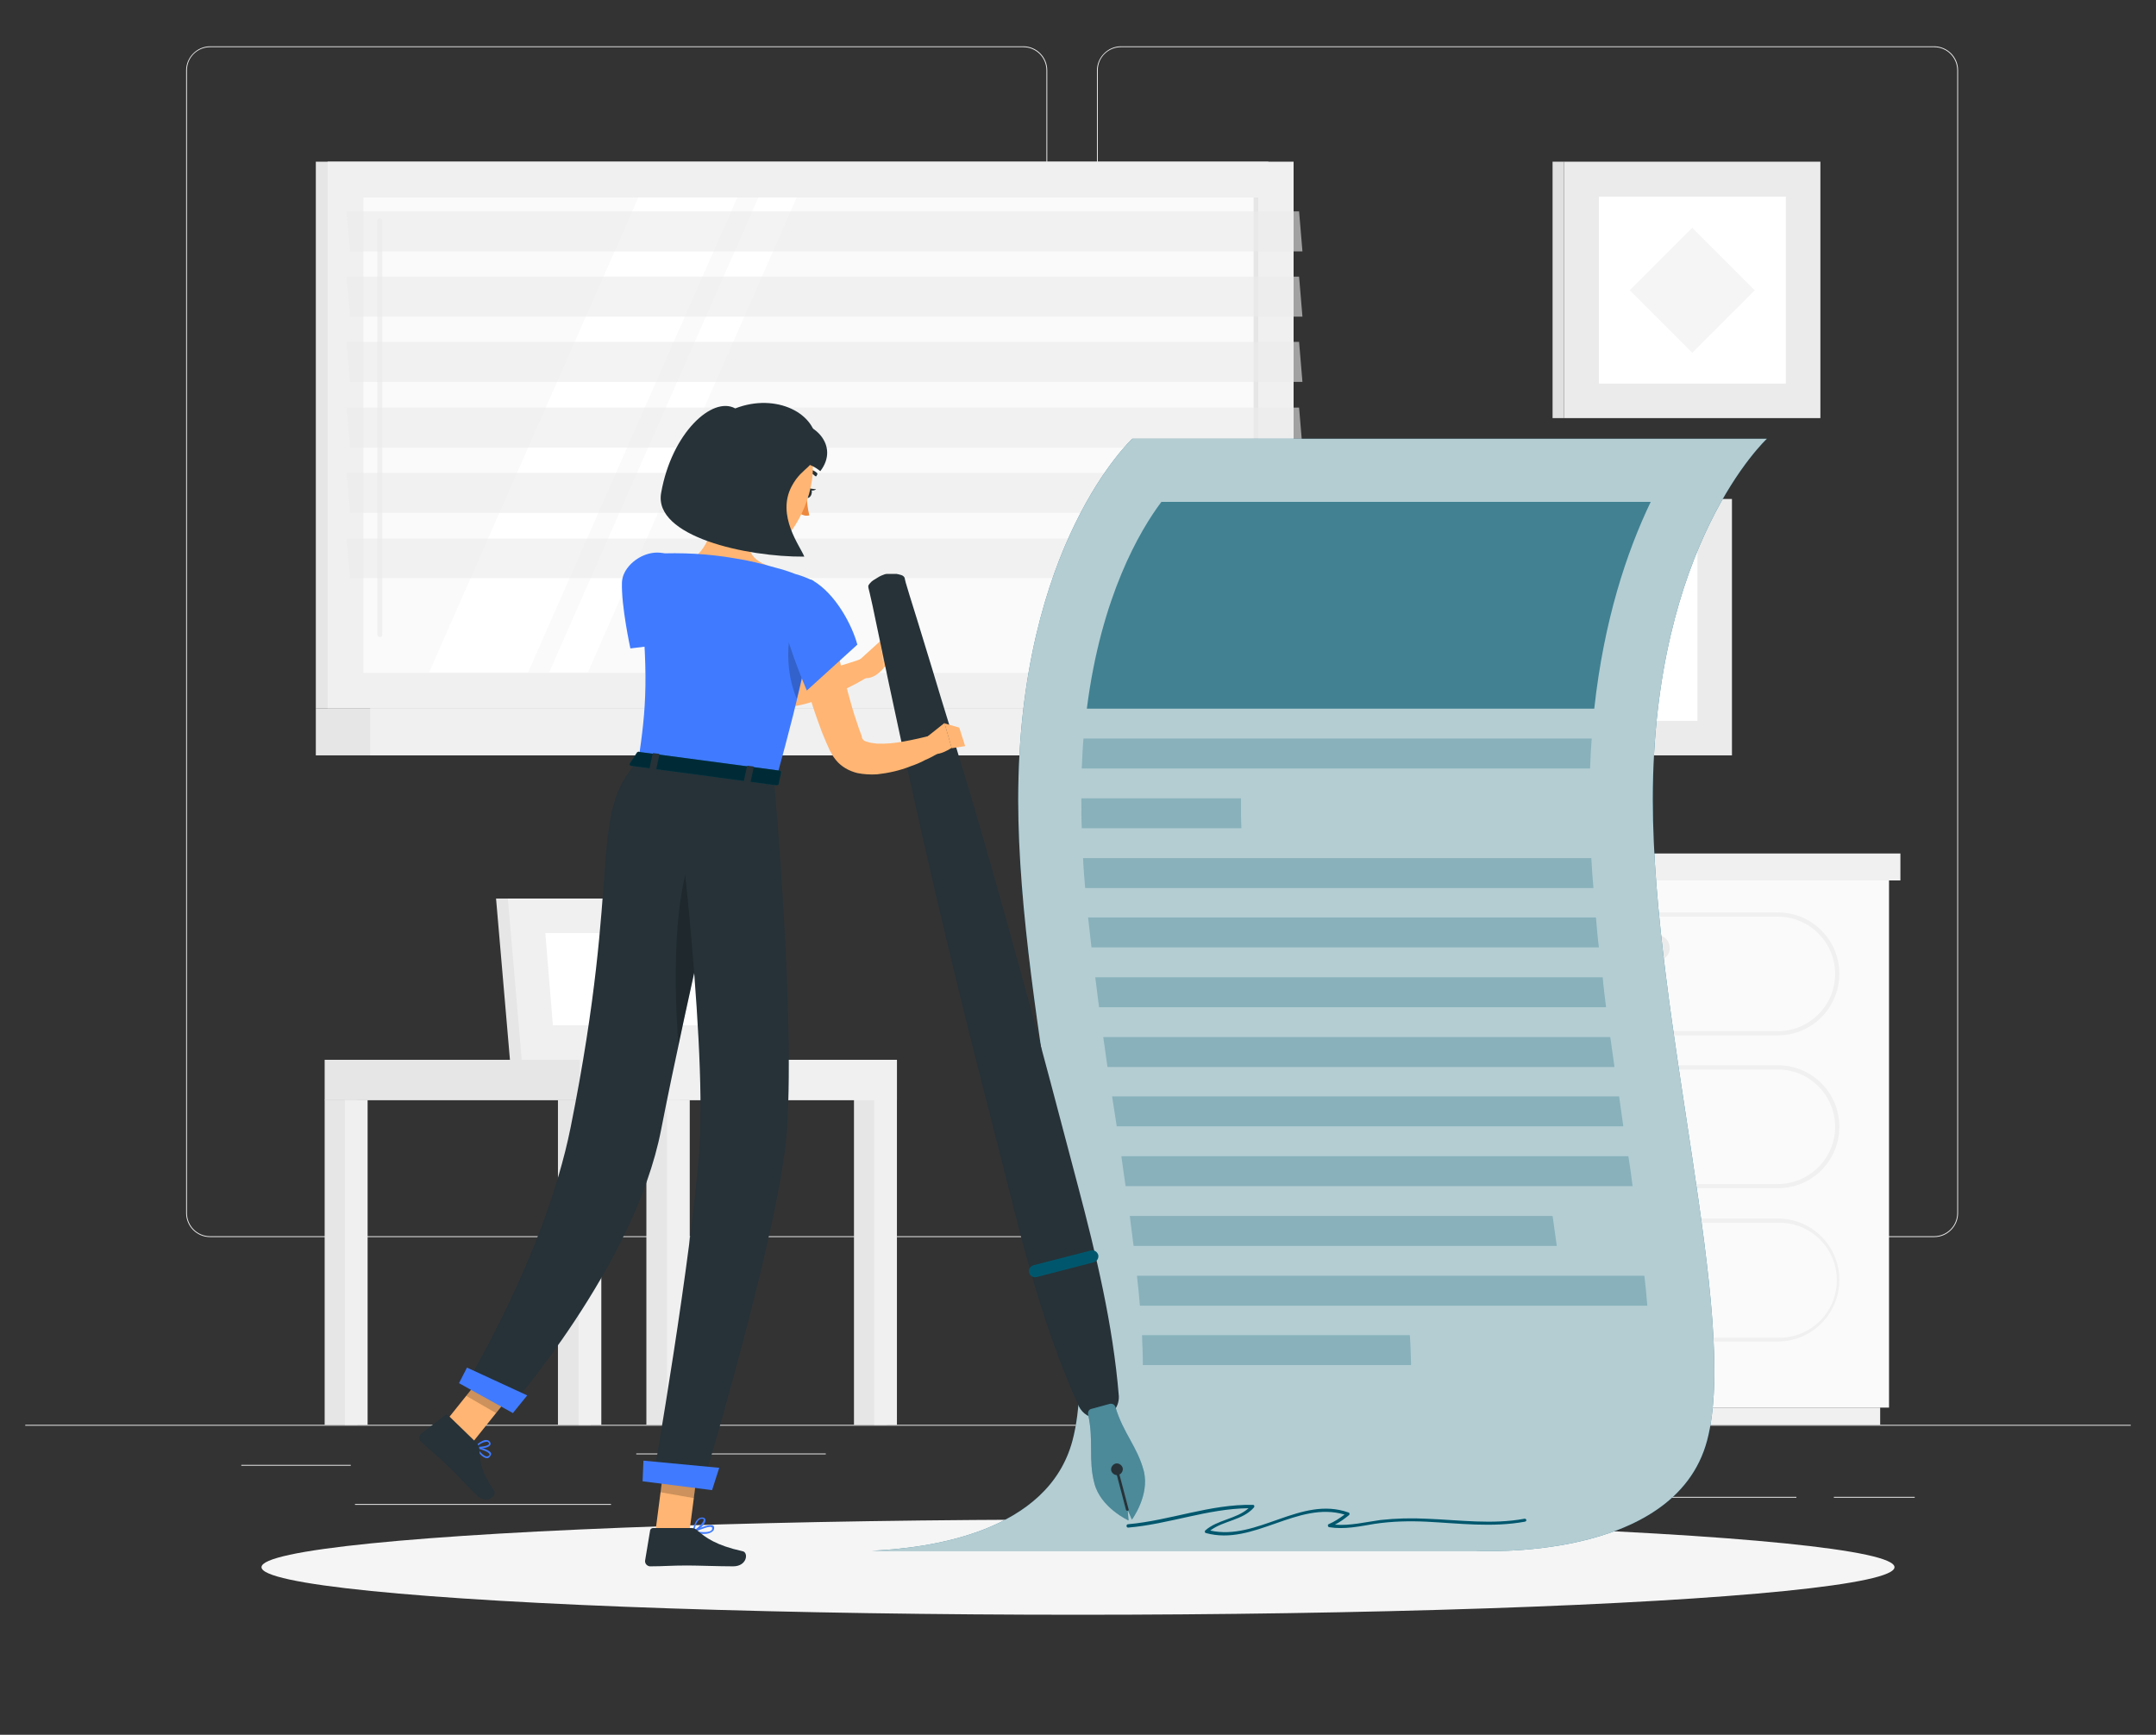 <?xml version="1.0" encoding="utf-8"?>
<!-- Generator: Adobe Illustrator 26.3.1, SVG Export Plug-In . SVG Version: 6.00 Build 0)  -->
<svg version="1.1" id="Capa_1" xmlns="http://www.w3.org/2000/svg" xmlns:xlink="http://www.w3.org/1999/xlink" x="0px" y="0px"
	 viewBox="0 0 512 412" style="enable-background:new 0 0 512 412;" xml:space="preserve">
<rect x="0" y="0" width="512" height="412" fill="#333333" stroke="none"/>
<style type="text/css">
	.st0{fill:#EBEBEB;}
	.st1{fill:#E6E6E6;}
	.st2{fill:#F0F0F0;}
	.st3{fill:#FFFFFF;}
	.st4{fill:#FAFAFA;}
	.st5{opacity:0.6;fill:#EBEBEB;enable-background:new    ;}
	.st6{fill:#E0E0E0;}
	.st7{fill:#F5F5F5;}
	.st8{fill:#00576D;}
	.st9{opacity:0.7;fill:#FFFFFF;enable-background:new    ;}
	.st10{opacity:0.8;}
	.st11{opacity:0.8;fill:#00576D;enable-background:new    ;}
	.st12{opacity:0.3;fill:#00576D;enable-background:new    ;}
	.st13{fill:#FFB573;}
	.st14{fill:#407BFF;}
	.st15{fill:#263238;}
	.st16{opacity:0.3;fill:#FFFFFF;enable-background:new    ;}
	.st17{fill:#ED893E;}
	.st18{opacity:0.2;enable-background:new    ;}
	.st19{opacity:0.5;enable-background:new    ;}
</style>
<g id="freepik--background-complete--inject-18">
	<rect x="6" y="338.4" class="st0" width="500" height="0.2"/>
	<path class="st0" d="M243,293.8H49.9c-3.2,0-5.7-2.6-5.7-5.7V16.7c0-3.1,2.6-5.7,5.7-5.7H243c3.2,0,5.7,2.6,5.7,5.7l0,0v271.4
		C248.7,291.2,246.2,293.8,243,293.8z M49.9,11.2c-3,0-5.5,2.4-5.5,5.5v271.4c0,3,2.4,5.5,5.5,5.5H243c3,0,5.5-2.4,5.5-5.5V16.7
		c0-3-2.4-5.5-5.5-5.5H49.9z"/>
	<path class="st0" d="M459.3,293.8H266.2c-3.2,0-5.7-2.6-5.7-5.7V16.7c0-3.1,2.6-5.7,5.7-5.7h193.1c3.1,0,5.7,2.5,5.7,5.7v271.4
		C465,291.2,462.5,293.8,459.3,293.8z M266.2,11.2c-3,0-5.5,2.4-5.5,5.5v271.4c0,3,2.4,5.5,5.5,5.5h193.1c3,0,5.5-2.4,5.5-5.5V16.7
		c0-3-2.4-5.5-5.5-5.5H266.2z"/>
	<rect x="57.3" y="347.9" class="st0" width="26" height="0.2"/>
	<rect x="151.1" y="345.2" class="st0" width="45" height="0.2"/>
	<rect x="84.3" y="357.2" class="st0" width="60.8" height="0.2"/>
	<rect x="435.5" y="355.5" class="st0" width="19.2" height="0.2"/>
	<rect x="371.3" y="355.5" class="st0" width="55.3" height="0.2"/>
	<rect x="263" y="351.3" class="st0" width="74.5" height="0.2"/>
	<polygon class="st1" points="175.6,251.7 121.1,251.7 117.8,213.4 172.3,213.4 	"/>
	<polygon class="st2" points="178.5,251.7 123.9,251.7 120.6,213.4 175.1,213.4 	"/>
	<polygon class="st3" points="131.3,243.5 129.5,221.6 167.7,221.6 169.5,243.5 	"/>
	<rect x="202.8" y="251.7" class="st1" width="7.8" height="86.7"/>
	<rect x="207.6" y="251.7" class="st2" width="5.4" height="86.7"/>
	<rect x="137.6" y="251.7" class="st2" width="75.4" height="9.6"/>
	<rect x="132.5" y="261.2" class="st1" width="7.8" height="77.2"/>
	<rect x="137.4" y="261.2" class="st2" width="5.4" height="77.2"/>
	<rect x="77.1" y="261.2" class="st1" width="7.8" height="77.2"/>
	<rect x="81.9" y="261.2" class="st2" width="5.4" height="77.2"/>
	<rect x="153.5" y="261.2" class="st1" width="7.8" height="77.2"/>
	<rect x="158.4" y="261.2" class="st2" width="5.4" height="77.2"/>
	<rect x="77.1" y="251.7" class="st1" width="60.6" height="9.6"/>
	<rect x="75" y="38.4" class="st1" width="226.2" height="129.8"/>
	<rect x="77.8" y="38.4" class="st2" width="229.4" height="129.8"/>
	<rect x="75" y="168.2" class="st1" width="226.2" height="11.2"/>
	<rect x="87.9" y="168.2" class="st2" width="229.5" height="11.2"/>
	<rect x="86.3" y="46.9" class="st4" width="212.5" height="112.9"/>
	<polygon class="st3" points="101.9,159.7 151.6,46.9 175.1,46.9 125.4,159.7 	"/>
	<path class="st2" d="M90.2,151.3c-0.3,0-0.6-0.3-0.6-0.6l0,0V52.4c0-0.3,0.3-0.6,0.7-0.5c0.3,0,0.5,0.3,0.5,0.5v98.3
		C90.8,151,90.6,151.3,90.2,151.3z"/>
	<polygon class="st3" points="130.4,159.7 180.1,46.9 189.2,46.9 139.6,159.7 	"/>
	<rect x="297.7" y="46.9" class="st1" width="1.1" height="112.9"/>
	<polygon class="st5" points="309.3,59.7 83.1,59.7 82.3,50.2 308.5,50.2 	"/>
	<polygon class="st5" points="309.3,75.2 83.1,75.2 82.3,65.7 308.5,65.7 	"/>
	<polygon class="st5" points="309.3,90.7 83.1,90.7 82.3,81.2 308.5,81.2 	"/>
	<polygon class="st5" points="309.3,106.3 83.1,106.3 82.3,96.8 308.5,96.8 	"/>
	<polygon class="st5" points="309.3,121.8 83.1,121.8 82.3,112.3 308.5,112.3 	"/>
	<polygon class="st5" points="309.3,137.3 83.1,137.3 82.3,127.9 308.5,127.9 	"/>
	<rect x="371.4" y="38.4" class="st0" width="60.9" height="60.9"/>
	<rect x="368.7" y="38.4" class="st6" width="2.7" height="60.9"/>
	<rect x="379.7" y="46.7" class="st3" width="44.4" height="44.4"/>
	<rect x="391.4" y="58.4" transform="matrix(0.707 -0.707 0.707 0.707 69.011 304.369)" class="st7" width="21" height="21"/>
	<rect x="350.4" y="118.5" class="st0" width="60.9" height="60.9"/>
	<rect x="347.7" y="118.5" class="st6" width="2.7" height="60.9"/>
	<rect x="358.7" y="126.8" class="st3" width="44.4" height="44.4"/>
	<path class="st7" d="M384.1,158.4h-6.3c-3.5,0-6.3-2.8-6.3-6.3v-6.3c0-3.5,2.8-6.3,6.3-6.3h6.3c3.5,0,6.3,2.8,6.3,6.3v6.3
		C390.4,155.6,387.5,158.4,384.1,158.4z"/>
	<rect x="298.5" y="209" class="st2" width="15.2" height="125.3"/>
	<rect x="300.6" y="334.3" class="st2" width="145.9" height="4.1"/>
	<rect x="313.7" y="209" class="st4" width="134.9" height="125.3"/>
	<path class="st2" d="M422.2,282.2h-82.1c-8.1,0-14.6-6.5-14.6-14.6S332,253,340.1,253l0,0h82.1c8.1,0,14.6,6.5,14.6,14.6
		C436.8,275.7,430.3,282.2,422.2,282.2z M340.1,254c-7.5,0-13.6,6.1-13.6,13.6s6.1,13.6,13.6,13.6h82.1c7.5,0,13.6-6.1,13.6-13.6
		s-6.1-13.6-13.6-13.6H340.1z"/>
	<path class="st2" d="M422.2,318.6h-82.1c-8.1,0-14.6-6.5-14.6-14.6s6.5-14.6,14.6-14.6l0,0h82.1c8.1,0,14.6,6.5,14.6,14.6
		C436.8,312,430.3,318.6,422.2,318.6z M340.1,290.4c-7.5-0.2-13.8,5.7-14,13.3c-0.2,7.5,5.7,13.8,13.3,14c0.2,0,0.5,0,0.7,0h82.1
		c7.5,0.2,13.8-5.7,14-13.3c0.2-7.5-5.7-13.8-13.3-14c-0.2,0-0.5,0-0.7,0H340.1z"/>
	<path class="st0" d="M393.5,264.5h-24.8c-1.7,0-3-1.4-3-3l0,0c0-1.7,1.3-3,3-3h24.8c1.7,0,3,1.4,3,3l0,0
		C396.6,263.1,395.2,264.5,393.5,264.5z"/>
	<path class="st2" d="M422.2,245.9h-82.1c-8.1,0-14.6-6.5-14.6-14.6s6.5-14.6,14.6-14.6l0,0h82.1c8.1,0,14.6,6.5,14.6,14.6
		C436.8,239.3,430.3,245.9,422.2,245.9z M340.1,217.7c-7.5,0-13.6,6.1-13.6,13.6s6.1,13.6,13.6,13.6h82.1c7.5,0,13.6-6.1,13.6-13.6
		s-6.1-13.6-13.6-13.6H340.1z"/>
	<path class="st0" d="M393.5,228.1h-24.8c-1.7,0-3-1.4-3-3l0,0c0-1.6,1.4-3,3-3h24.8c1.7,0,3,1.3,3,3l0,0
		C396.6,226.8,395.2,228.1,393.5,228.1z"/>
	<path class="st0" d="M393.5,300.8h-24.8c-1.6,0-3-1.4-3-3l0,0c0-1.6,1.4-3,3-3h24.8c1.7,0,3,1.3,3,3l0,0
		C396.6,299.5,395.2,300.8,393.5,300.8z"/>
	<rect x="313.7" y="202.7" class="st2" width="137.6" height="6.4"/>
	<rect x="295.6" y="202.7" class="st1" width="18.2" height="6.4"/>
</g>
<g id="freepik--Shadow--inject-18">
	<ellipse id="freepik--path--inject-18" class="st7" cx="256" cy="372.2" rx="193.9" ry="11.3"/>
</g>
<g id="freepik--terms-and-conditions--inject-18">
	<path class="st8" d="M419.6,104.2H268.9c0,0-27.1,25-27.1,85.8c0,52.3,20.6,123.1,12.9,152.1c-5.8,21.9-34.1,25.6-47.7,26.2h143.5
		c0,0,47.2,2.9,54.9-26.2s-12.9-99.9-12.9-152.2C392.5,129.2,419.6,104.2,419.6,104.2z"/>
	<path class="st9" d="M419.6,104.2H268.9c0,0-27.1,25-27.1,85.8c0,52.3,20.6,123.1,12.9,152.1c-5.8,21.9-34.1,25.6-47.7,26.2h143.5
		c0,0,47.2,2.9,54.9-26.2s-12.9-99.9-12.9-152.2C392.5,129.2,419.6,104.2,419.6,104.2z"/>
	<g class="st10">
		<path class="st11" d="M378.6,168.3H258.1c3.4-26.7,12.6-42.3,17.7-49.1H392C386.3,131.1,380.9,147.3,378.6,168.3z"/>
		<path class="st12" d="M377.6,182.5H256.9c0.1-2.4,0.2-4.8,0.4-7.1H378C377.8,177.7,377.7,180.1,377.6,182.5z"/>
		<path class="st12" d="M294.8,196.7h-37.9c-0.1-2.3-0.1-4.5-0.1-6.7v-0.4h37.9v0.4C294.7,192.2,294.7,194.4,294.8,196.7z"/>
		<path class="st12" d="M378.4,210.9H257.7c-0.2-2.4-0.4-4.7-0.5-7.1h120.7C378,206.1,378.2,208.5,378.4,210.9z"/>
		<path class="st12" d="M379.7,225H259.2c-0.3-2.4-0.5-4.7-0.8-7.1H379C379.2,220.3,379.4,222.7,379.7,225z"/>
		<path class="st12" d="M381.4,239.2H261c-0.3-2.4-0.6-4.7-0.9-7.1h120.5C380.8,234.5,381.1,236.8,381.4,239.2z"/>
		<path class="st12" d="M383.4,253.4H263c-0.3-2.4-0.7-4.7-1-7.1h120.4C382.7,248.7,383.1,251,383.4,253.4z"/>
		<path class="st12" d="M385.5,267.5H265.2c-0.2-1.3-0.4-2.6-0.6-3.9l-0.5-3.2h120.4C384.8,262.8,385.2,265.2,385.5,267.5z"/>
		<path class="st12" d="M267.3,281.7c-0.3-2.3-0.7-4.7-1-7.1h120.4c0.4,2.4,0.7,4.7,1,7.1H267.3z"/>
		<path class="st12" d="M269.2,295.9c-0.3-2.3-0.6-4.7-0.9-7.1h100.4c0.3,2.4,0.7,4.7,1,7.1H269.2z"/>
		<path class="st12" d="M270.7,310.1c-0.2-2.3-0.4-4.7-0.7-7.1h120.5c0.3,2.4,0.5,4.8,0.7,7.1H270.7z"/>
		<path class="st12" d="M271.4,324.2c0-2.3-0.1-4.6-0.2-7.1h63.6c0.2,2.5,0.2,4.8,0.3,7.1H271.4z"/>
	</g>
	<path class="st8" d="M362,360.7c-7.6,1.4-15.4,0.3-23.1,0c-3.7-0.2-7.4-0.1-11.1,0.3c-3.6,0.5-7.2,1.4-10.8,1.1
		c1.2-0.6,2.3-1.4,3.4-2.3c0.1-0.1,0.1-0.4,0-0.5c0,0-0.1-0.1-0.2-0.1c-11.3-4-21.6,6.8-32.8,4.3c3.2-2.4,7.7-2.4,10.4-5.5
		c0.1-0.2,0.1-0.4,0-0.5s-0.2-0.1-0.3-0.1c-10.1-0.2-19.6,3.7-29.6,4.6c-0.5,0-0.5,0.8,0,0.8c9.6-0.8,18.9-4.5,28.6-4.6
		c-2.9,2.6-7.4,2.7-10.3,5.3c-0.1,0.1-0.1,0.4,0,0.5c0,0,0.1,0.1,0.2,0.1c11.3,3.1,21.7-7.7,32.9-4.4c-1.2,0.9-2.4,1.7-3.8,2.3
		c-0.2,0.1-0.2,0.3-0.1,0.5c0,0.1,0.1,0.1,0.2,0.2c3.7,0.6,7.3-0.2,10.9-0.8c4.1-0.6,8.2-0.7,12.3-0.5c7.8,0.4,15.6,1.4,23.3,0
		C362.7,361.3,362.5,360.6,362,360.7z"/>
</g>
<g id="freepik--Character--inject-18">
	<path class="st13" d="M157.9,141.1c0.6,0.8,1.4,1.8,2.2,2.6s1.6,1.8,2.4,2.6c1.6,1.7,3.2,3.4,5,5c3.3,3.1,7,5.7,11,7.7
		c0.5,0.2,1,0.4,1.4,0.6c0.2,0.1,0.4,0.2,0.7,0.2c0.2,0.1,0.4,0.1,0.7,0.2c1,0.2,1.9,0.4,2.9,0.5c2.2,0.1,4.4,0,6.6-0.4
		c2.3-0.4,4.6-0.8,6.9-1.5c2.3-0.6,4.6-1.3,6.8-2.1l2,4c-4.4,2.8-9.3,4.9-14.3,6.4c-2.7,0.8-5.4,1.2-8.2,1.3c-1.5,0.1-3,0-4.5-0.3
		c-0.4-0.1-0.8-0.1-1.1-0.2s-0.8-0.2-1.1-0.3c-0.7-0.2-1.4-0.4-2-0.7c-5.1-2.1-9.8-5.1-13.8-8.8c-2-1.7-3.9-3.5-5.7-5.5
		c-0.9-1-1.8-1.9-2.6-2.9s-1.6-2-2.5-3.1L157.9,141.1z"/>
	<path class="st14" d="M147.7,138.3c-0.2,5.6,2,15.7,2,15.7l13.9-1.7c0,0,0.5-14.8-2.2-18.4C156.8,128,147.9,133,147.7,138.3z"/>
	<path class="st13" d="M202.6,158.1l6.5-5.9l0.8,6.4c0,0-2.7,3.6-5.7,2.1L202.6,158.1z"/>
	<polygon class="st13" points="212.4,152.5 215.1,156.1 209.9,158.5 209.1,152.1 	"/>
	<path class="st15" d="M210.7,136.3c0.7,0,1.1,0,1.6,0c0.2,0,0.4,0,0.6,0l0.5,0.1c0.4,0.1,0.9,0.2,1.2,0.5c0.2,0.2,0.3,0.5,0.3,0.7
		l0.2,0.8l0.9,3l1.9,6.1l3.7,12.1c2.4,8.1,5,16.2,7.4,24.3c4.9,16.2,9.4,32.5,13.9,48.8s8.8,32.7,13.1,49s8.3,32.8,9.7,49.9
		c0.1,2.8-2,5.1-4.8,5.2c-2,0.1-3.8-1-4.7-2.8c-7.1-15.6-11.7-31.9-15.8-48.3S232,253,228,236.6s-7.9-32.9-11.5-49.4
		c-1.9-8.2-3.6-16.6-5.4-24.8l-2.6-12.4l-1.3-6.2l-0.7-3.1l-0.2-0.8c-0.1-0.3-0.1-0.5-0.1-0.8c0.2-0.4,0.5-0.7,0.8-1l0.4-0.3
		c0.2-0.1,0.3-0.2,0.5-0.3c0.4-0.2,0.7-0.5,1.4-0.8C210,136.4,210.3,136.3,210.7,136.3z"/>
	<path class="st8" d="M264.9,334.2c-0.2-0.6-0.7-0.9-1.3-0.8l-2.2,0.6l-2.2,0.6c-0.6,0.1-0.9,0.7-0.8,1.3c1.4,6.3,0,10.8,1.5,16.4
		c1.5,5.8,8.1,8.8,8.1,8.8l-0.2-2.5l1,2.3c0,0,4.3-5.8,2.8-11.6C270.1,343.6,266.7,340.3,264.9,334.2z"/>
	<path class="st16" d="M264.9,334.2c-0.2-0.6-0.7-0.9-1.3-0.8l-2.2,0.6l-2.2,0.6c-0.6,0.1-0.9,0.7-0.8,1.3c1.4,6.3,0,10.8,1.5,16.4
		c1.5,5.8,8.1,8.8,8.1,8.8l-0.2-2.5l1,2.3c0,0,4.3-5.8,2.8-11.6C270.1,343.6,266.7,340.3,264.9,334.2z"/>
	<path class="st15" d="M266.6,348.6c0.2,0.7-0.3,1.5-1,1.7s-1.5-0.3-1.7-1s0.3-1.5,1-1.7S266.4,347.9,266.6,348.6z"/>
	<path class="st15" d="M267.8,358.8c-0.2,0-0.3,0-0.4-0.2l0,0l-2.5-9.5c0-0.2,0.1-0.3,0.2-0.4l0,0c0.2,0,0.3,0,0.4,0.2l0,0l2.5,9.5
		C268.1,358.6,268,358.8,267.8,358.8L267.8,358.8z"/>
	<path class="st8" d="M259.7,299.8l-13.5,3.5c-0.8,0.2-1.6-0.3-1.8-1l0,0c-0.2-0.8,0.2-1.5,1-1.8L259,297c0.8-0.2,1.5,0.2,1.8,1l0,0
		C261,298.8,260.5,299.6,259.7,299.8L259.7,299.8z"/>
	<path class="st15" d="M191.3,116.8c-0.2,0.6-0.1,1.2,0.3,1.4s0.9-0.2,1.1-0.8s0.1-1.2-0.3-1.4S191.5,116.2,191.3,116.8z"/>
	<path class="st15" d="M192.2,116l1.6,0.2C193.9,116.2,192.6,117,192.2,116z"/>
	<path class="st17" d="M191.6,117.6c0,1.6,0.2,3.2,0.6,4.8c-0.8,0.2-1.6,0-2.3-0.5L191.6,117.6z"/>
	<path class="st15" d="M193.7,113.1c-0.1,0-0.1,0-0.2-0.1c-0.7-0.7-1.7-1-2.7-0.8c-0.2,0.1-0.4-0.1-0.5-0.3s0.1-0.4,0.3-0.5
		c1.2-0.2,2.5,0.1,3.4,0.9c0.1,0.1,0.2,0.4,0,0.5l0,0C193.9,113.1,193.8,113.2,193.7,113.1z"/>
	<path class="st13" d="M170.1,116.5c0.4,4.9-1.2,12.8-4.9,15.6c0,0,2.8,5.1,11.6,6.3c9.8,1.3,5.2-4.2,5.2-4.2
		c-5.2-2-4.6-5.9-3.3-9.4L170.1,116.5z"/>
	<path class="st13" d="M196.6,142.5c0.8,4.5,1.7,9.2,2.7,13.8c0.5,2.3,1.1,4.6,1.7,6.8s1.2,4.5,1.9,6.7c0.4,1.1,0.7,2.2,1.1,3.3
		l0.6,1.6l0.1,0.4v0.1c0,0.1,0,0.1,0.1,0.2c0.2,0.4,0.5,0.6,0.9,0.7c0.8,0.3,1.6,0.4,2.5,0.5c2.1,0.1,4.3-0.1,6.4-0.5
		c2.2-0.4,4.5-0.9,6.7-1.5l1.8,4.1c-1.1,0.7-2.2,1.3-3.4,1.8c-1.1,0.6-2.3,1.1-3.5,1.5c-2.5,1-5.2,1.6-7.9,1.9
		c-1.6,0.1-3.2,0-4.7-0.3c-2-0.5-3.8-1.5-5.1-3.1c-0.3-0.4-0.7-0.9-0.9-1.3c-0.1-0.2-0.2-0.5-0.4-0.7l-0.2-0.4l-0.8-1.8
		c-0.5-1.2-1-2.3-1.4-3.5c-0.9-2.4-1.7-4.7-2.4-7.1s-1.4-4.8-2-7.2c-1.2-4.8-2.2-9.6-2.9-14.6L196.6,142.5z"/>
	<path class="st13" d="M220.4,174.8l3.9-3.1l1.7,5.9c0,0-5.3,3.8-6.7-0.7L220.4,174.8z"/>
	<polygon class="st13" points="227.8,172.8 229.2,177.2 226,177.7 224.3,171.8 	"/>
	<polygon class="st13" points="155.7,363.4 163.7,364 166.1,345.5 158.1,344.9 	"/>
	<polygon class="st13" points="104,339.9 111,344.1 122.6,329.6 115.6,325.4 	"/>
	<path class="st14" d="M115.9,346.3c-0.1,0-0.2,0-0.3,0c-1,0-2.2-1.6-2.8-2.5c0-0.1,0-0.1,0-0.2s0.1-0.1,0.2-0.1
		c0.3,0.1,3.2,0.7,3.6,1.6c0.1,0.2,0,0.5-0.1,0.6C116.3,346,116.1,346.2,115.9,346.3z M113.4,344c0.8,1.2,1.7,1.9,2.2,1.9
		c0.2,0,0.5-0.1,0.6-0.3c0.1-0.1,0.1-0.2,0-0.3C116,344.8,114.5,344.3,113.4,344L113.4,344z"/>
	<path class="st14" d="M115.4,343.8c-0.8,0.2-1.7,0.3-2.6,0.1c-0.1,0-0.1-0.1-0.1-0.1c0-0.1,0-0.1,0-0.2c0.1-0.1,1.7-1.7,2.8-1.6
		c0.3,0,0.6,0.1,0.8,0.4c0.2,0.2,0.3,0.6,0.1,0.8C116.2,343.5,115.8,343.7,115.4,343.8z M113.3,343.6c1,0.1,2.5-0.2,2.8-0.6
		c0-0.1,0.1-0.2-0.1-0.4c-0.1-0.2-0.3-0.2-0.5-0.2C114.7,342.5,113.9,342.9,113.3,343.6L113.3,343.6z"/>
	<path class="st15" d="M113.1,342.6l-6.6-6.4c-0.2-0.2-0.6-0.3-0.8-0.1l-5.7,4.4c-0.5,0.5-0.6,1.3-0.1,1.8l0.1,0.1
		c2.3,2.2,3.6,3.1,6.5,5.9c1.8,1.7,4.2,4.4,6.7,6.8s4.9,0.1,4.1-1.1c-3.7-5.4-3.2-7.5-3.5-10.2C113.7,343.4,113.4,342.9,113.1,342.6
		z"/>
	<path class="st14" d="M167.2,364.3c-0.9,0-1.7-0.1-2.5-0.3c-0.1,0-0.1-0.1-0.1-0.2s0-0.2,0.1-0.2c0.4-0.2,3.6-1.8,4.6-1.3
		c0.2,0.1,0.3,0.3,0.3,0.5c0,0.4-0.1,0.7-0.4,0.9C168.6,364.2,167.9,364.3,167.2,364.3z M165.3,363.7c1.8,0.3,3.1,0.2,3.6-0.2
		c0.2-0.2,0.3-0.4,0.2-0.6c0-0.1,0-0.2-0.1-0.2C168.5,362.4,166.7,363.1,165.3,363.7L165.3,363.7z"/>
	<path class="st14" d="M164.7,364h-0.1c-0.1,0-0.1-0.1-0.1-0.2s0.4-3.4,2.2-3.4h0.1c0.5,0,0.7,0.3,0.7,0.5
		C167.8,361.8,165.8,363.6,164.7,364L164.7,364z M166.7,360.7c-1.2,0-1.6,1.9-1.8,2.7c1-0.6,2.3-2,2.2-2.5
		C167.1,360.9,167.1,360.7,166.7,360.7L166.7,360.7z"/>
	<path class="st15" d="M164.2,362.9h-9.1c-0.3,0-0.6,0.2-0.7,0.5l-1.2,7.2c-0.1,0.7,0.4,1.3,1.1,1.4c0.1,0,0.1,0,0.2,0
		c3.2,0,4.7-0.2,8.7-0.2c2.4,0,7.5,0.2,10.9,0.2s3.7-3.4,2.2-3.6c-6.3-1.4-8.7-3.2-10.8-5C165.2,363.1,164.7,362.9,164.2,362.9z"/>
	<polygon class="st18" points="166.1,345.5 164.8,355.8 156.8,354.4 158.1,344.9 	"/>
	<polygon class="st18" points="115.6,325.4 122.6,329.6 117.8,335.6 110.7,331.5 	"/>
	<path class="st14" d="M151.6,180.7l32.7,4.4c12.7-45.8,8.9-47.1,8.9-47.1c-1.4-0.7-2.9-1.3-4.4-1.7c-1.5-0.6-3.1-1.1-4.7-1.5
		c-3.1-0.9-6.3-1.7-9.6-2.2c-6.3-1.1-12.6-1.4-19-1.1c-1.3,0.1-2.5,0.8-3.2,1.8c-0.1,0.2-0.3,0.4-0.4,0.6c-0.4,0.8-0.5,1.6-0.4,2.4
		C154.3,160.4,153.4,168.3,151.6,180.7z"/>
	<path class="st18" d="M187.4,152c-0.6,4.7,0,9.6,1.8,14c2.2-8.9,3.4-15,3.9-19.2C190.7,146.7,188.1,147.6,187.4,152z"/>
	<path class="st14" d="M192.9,137.8c5.6,3.2,9.5,10.8,10.7,15.3l-12,10.9c0,0-6.2-14.4-5.7-18.8S190.8,136.6,192.9,137.8z"/>
	<path class="st13" d="M171.8,106.4c-2.5,7.6-3.7,10.7-1.5,16.1c3.3,8.1,13.1,9.9,17.9,3.2c4.2-5.9,7.6-17.4,1.6-23.4
		c-4-4.3-10.8-4.5-15.1-0.5C173.4,103.2,172.4,104.7,171.8,106.4z"/>
	<path class="st13" d="M184.3,113.2c-0.5,1.4-0.6,2.9-0.2,4.4c0.5,2,2,2.2,2.9,0.9s1.6-3.6,0.6-5.3S184.9,111.6,184.3,113.2z"/>
	<path class="st15" d="M174.6,97c-5.4-3-15.1,5.8-17.6,20.1c-1.8,10.3,20.2,15.2,34,15.1c-0.9-2.4-6.7-9.7-3-16.7
		c2.7-5.1,5.7-3.9,5.9-9.8C194.2,98.2,184.3,93.2,174.6,97z"/>
	<path class="st15" d="M186.9,100.2c6.3-0.6,12.6,5.6,7.9,11.7c-2.3-1.9-5.3-2.6-8.2-2C183.6,110.6,186.9,100.2,186.9,100.2z"/>
	<path class="st15" d="M175.6,183.9c0,0-12.6,53.6-18.6,84.4c-6.3,32.5-36.3,66.4-36.3,66.4l-10.2-5.7c0,0,18.9-30.9,25-61.2
		c12.4-61.6,4-74,16-87.1L175.6,183.9z"/>
	<polygon class="st14" points="121.8,335.6 109,328.5 110.9,324.8 125.2,331.4 	"/>
	<path class="st18" d="M168.9,195.5c-9.9,8.6-8.8,39-7.8,52.7c4.1-19.5,9.1-41.2,12-53.7C172.1,193.7,170.7,194,168.9,195.5z"/>
	<path class="st15" d="M183.8,185.1c0,0,5.7,63.7,2.6,88c-3.2,25.3-19.7,80.2-19.7,80.2l-11.7-1.5c0,0,9.5-54.5,11.1-79.5
		c1.8-27.3-6.3-90.4-6.3-90.4L183.8,185.1z"/>
	<polygon class="st14" points="169.1,353.9 152.6,351.8 152.8,346.9 170.8,348.6 	"/>
	<path class="st8" d="M151.3,178.7l-1.8,2.7c-0.1,0.2,0.1,0.5,0.5,0.5l34.3,4.6c0.3,0,0.6-0.1,0.6-0.2l0.6-2.9
		c0-0.2-0.2-0.4-0.5-0.4l-33.1-4.4C151.7,178.5,151.5,178.5,151.3,178.7z"/>
	<path class="st19" d="M151.3,178.7l-1.8,2.7c-0.1,0.2,0.1,0.5,0.5,0.5l34.3,4.6c0.3,0,0.6-0.1,0.6-0.2l0.6-2.9
		c0-0.2-0.2-0.4-0.5-0.4l-33.1-4.4C151.7,178.5,151.5,178.5,151.3,178.7z"/>
	<path class="st15" d="M155.4,183l-0.9-0.1c-0.2,0-0.3-0.1-0.3-0.2l0.8-3.7c0-0.1,0.2-0.2,0.4-0.1l0.9,0.1c0.2,0,0.3,0.1,0.3,0.2
		l-0.8,3.7C155.7,182.9,155.5,183,155.4,183z"/>
	<path class="st15" d="M177.8,186l-0.9-0.1c-0.2,0-0.3-0.1-0.3-0.2l0.8-3.7c0-0.1,0.2-0.2,0.4-0.1l0.9,0.1c0.2,0,0.3,0.1,0.3,0.2
		l-0.8,3.7C178.1,186,177.9,186,177.8,186z"/>
</g>
</svg>

